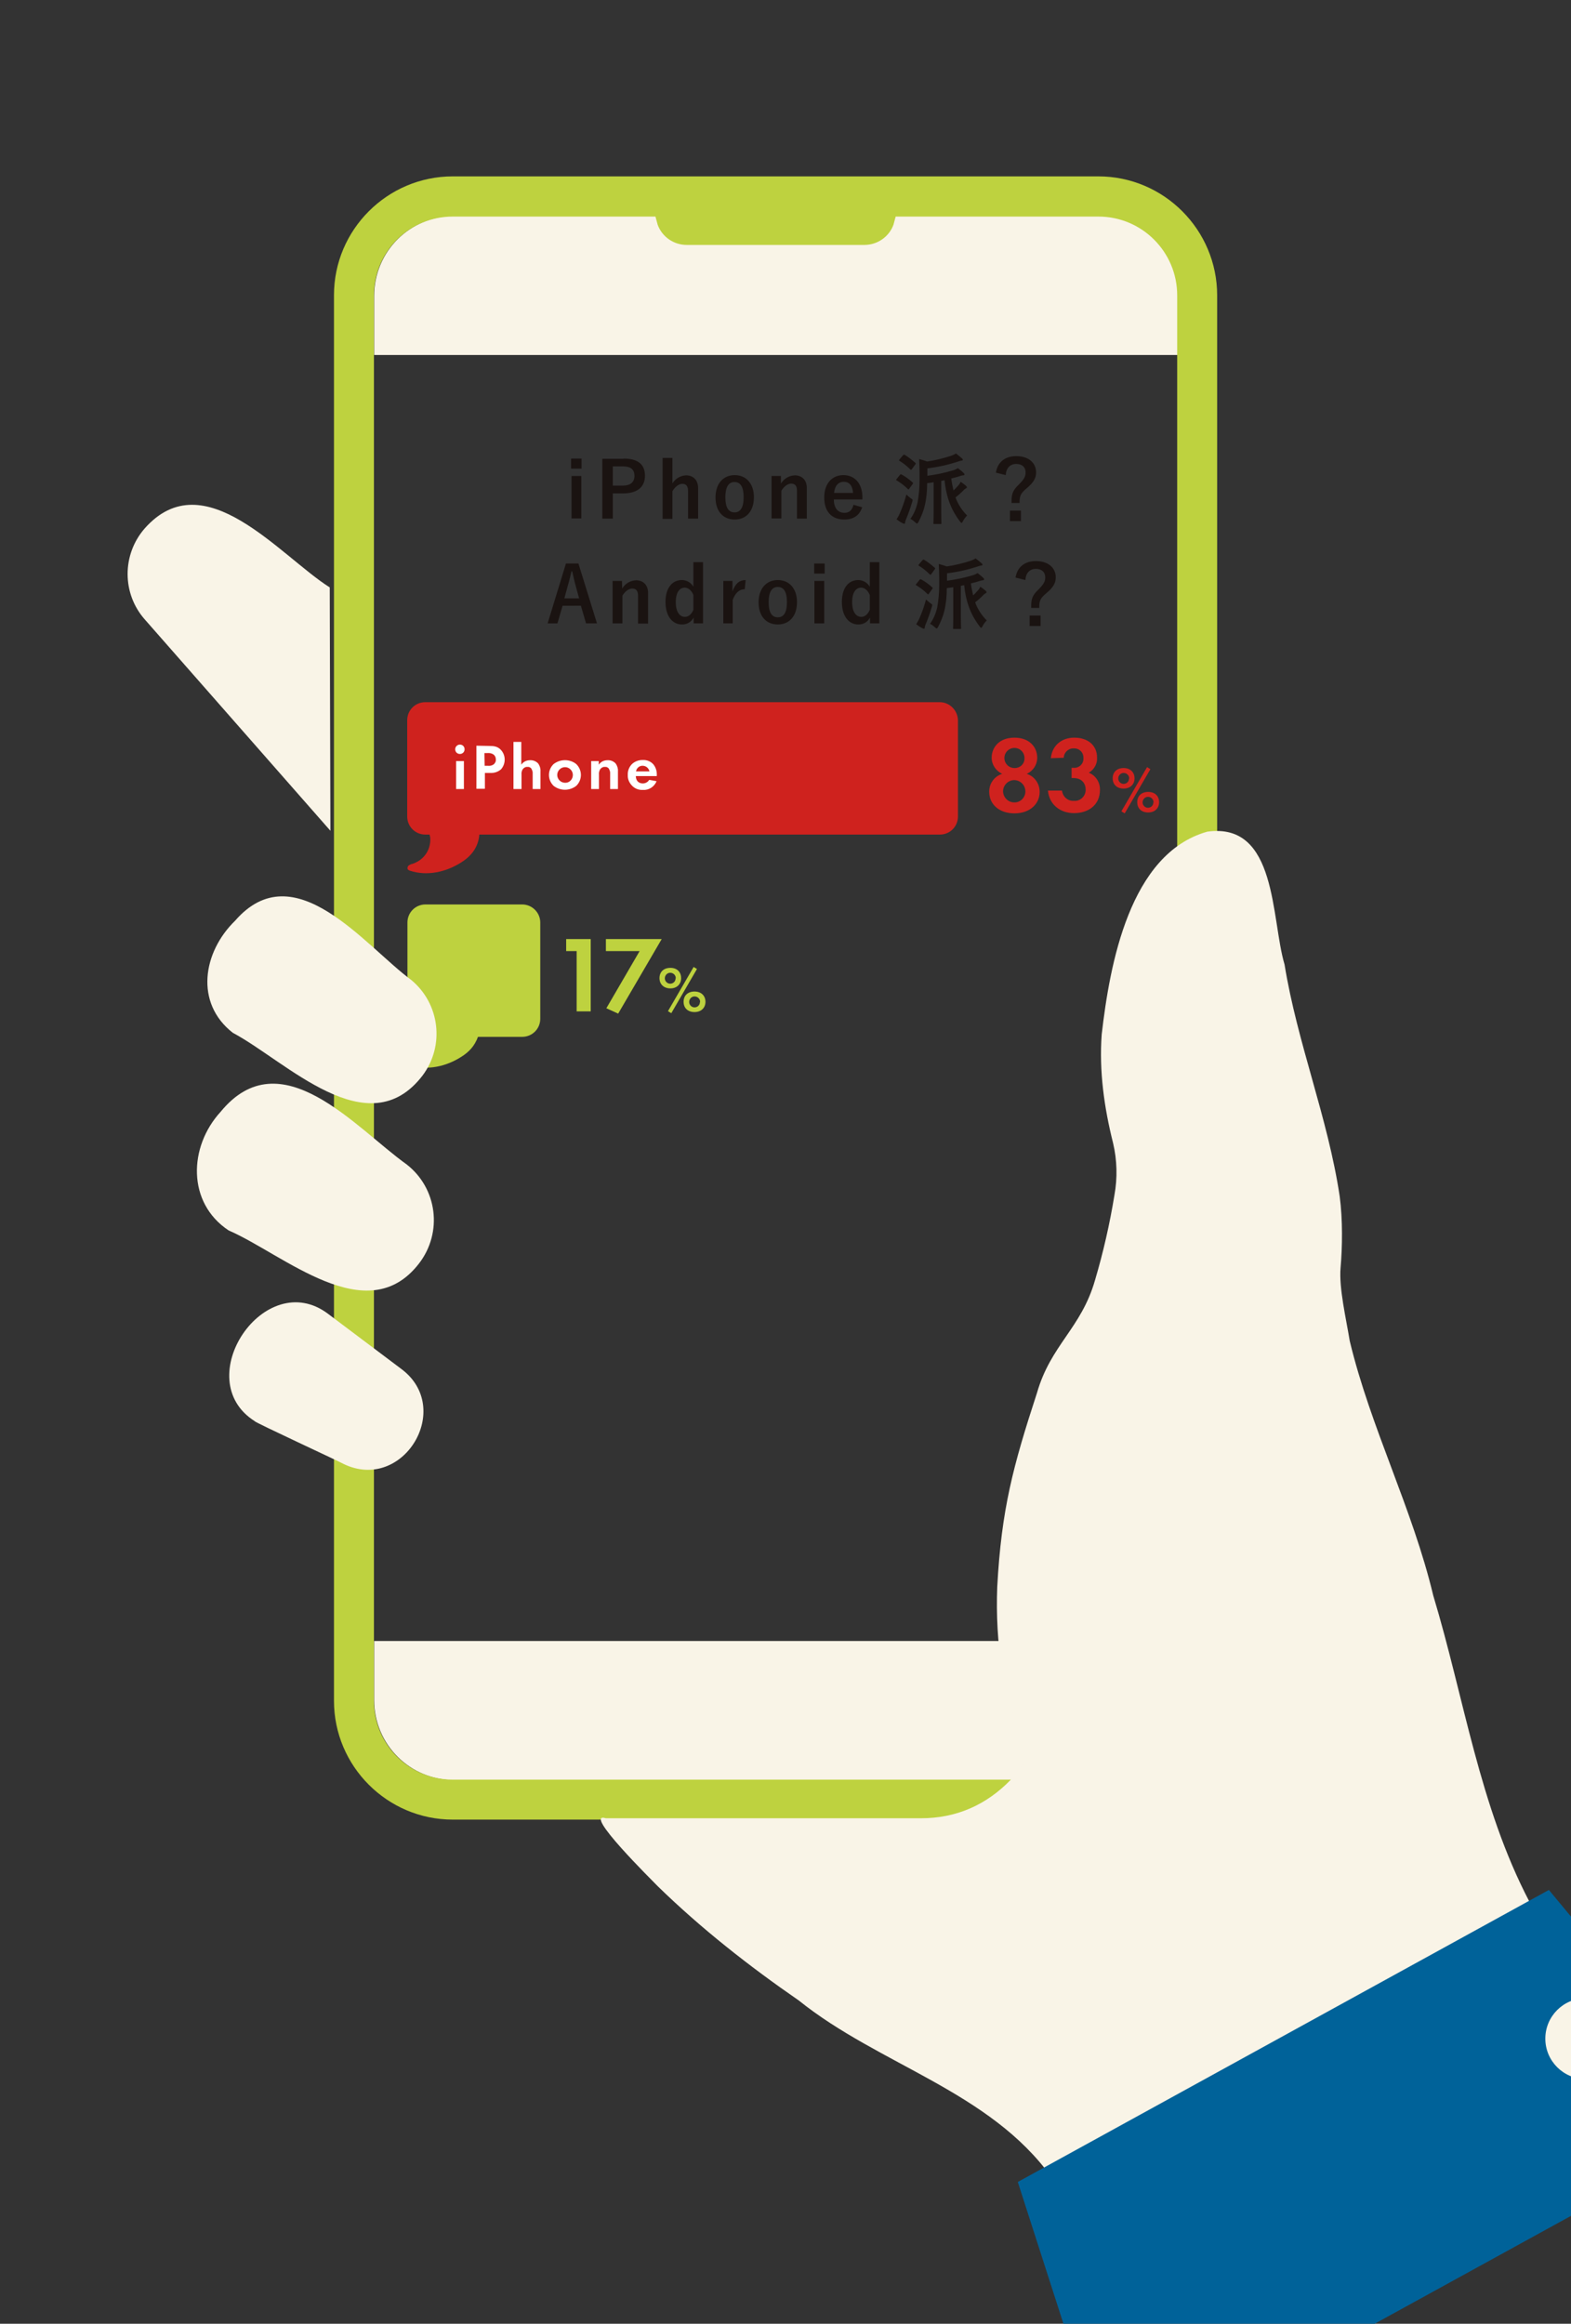<?xml version="1.0" encoding="utf-8"?>
<!-- Generator: Adobe Illustrator 27.2.0, SVG Export Plug-In . SVG Version: 6.00 Build 0)  -->
<svg version="1.1" id="レイヤー_1" xmlns="http://www.w3.org/2000/svg" xmlns:xlink="http://www.w3.org/1999/xlink" x="0px"
	 y="0px" viewBox="0 0 703.7 1040.8" style="enable-background:new 0 0 703.7 1040.8;" xml:space="preserve">
<rect x="0" y="0" width="703.7" height="1040.8" fill="#333333" stroke="none"/>
<style type="text/css">
	.st0{fill:#1A1311;}
	.st1{fill:#F9F4E7;}
	.st2{fill:#BED23F;}
	.st3{fill:#CF221E;}
	.st4{fill:#FFFFFF;}
	.st5{clip-path:url(#SVGID_00000072959552960930221890000009698027726725694117_);}
	.st6{fill:#006299;}
</style>
<g id="グループ_1772">
	<g id="グループ_1771">
		<path id="パス_1814" class="st0" d="M260.5,209.9h-4.7v-4.5h4.7V209.9z M260.4,232.2H256v-19h4.4V232.2z"/>
		<path id="パス_1815" class="st0" d="M279.3,205.4c6.6,0,9.6,2.7,9.6,7.7s-3.4,7.9-9.9,7.9h-4.5v11.3h-4.7v-26.8H279.3z
			 M274.5,217.5h4.4c3.6,0,5.3-1.6,5.3-4.4c0-2.7-1.6-4.2-5.1-4.2h-4.6V217.5z"/>
		<path id="パス_1816" class="st0" d="M301.2,216.5c1.3-2.1,3.6-3.5,6.1-3.6c3.1,0,5.4,2,5.4,5.7v13.7h-4.5v-12.4
			c0-2.2-0.9-3.2-2.6-3.2c-1.5,0-3.2,1.3-4.4,3.3v12.4h-4.4v-27.3h4.4L301.2,216.5z"/>
		<path id="パス_1817" class="st0" d="M337.7,222.7c0,6.2-3.4,10-8.6,10s-8.6-3.7-8.6-9.9s3.5-10,8.6-10
			C334.2,212.8,337.7,216.6,337.7,222.7z M324.9,222.7c0,4.4,1.3,6.8,4.1,6.8s4.1-2.4,4.1-6.8c0-4.4-1.3-6.8-4.1-6.8
			S324.9,218.4,324.9,222.7L324.9,222.7z"/>
		<path id="パス_1818" class="st0" d="M349.8,216.6c1.3-2.2,3.7-3.6,6.2-3.7c3.1,0,5.4,2,5.4,5.7v13.7H357v-12.5
			c0-2.2-0.9-3.2-2.6-3.2c-1.5,0-3.2,1.2-4.4,3.2v12.4h-4.4v-19h4.2L349.8,216.6z"/>
		<path id="パス_1819" class="st0" d="M373.5,223.7c0,3.6,1.6,6,4.8,6c2,0,3.4-1.1,4-3.6l3.9,1.1c-1.2,3.6-3.8,5.5-8,5.5
			c-5.7,0-9-3.6-9-9.9c0-6.2,3.5-10,8.6-10c4.8,0,8.5,3.5,8.5,10v0.9L373.5,223.7z M382.1,220.8c-0.2-3.2-1.6-5-4.1-5
			c-2.6,0-4.1,1.9-4.4,5H382.1z"/>
		<path id="パス_1820" class="st0" d="M403.1,212.7c0.3-0.3,0.4-0.3,0.7-0.2c1.8,1,3.5,2.2,5,3.6c0.1,0.1,0.2,0.2,0.2,0.3
			c0,0.1-0.1,0.2-0.2,0.4l-1.6,2.2c-0.1,0.2-0.2,0.2-0.3,0.2c-0.1,0-0.2-0.1-0.3-0.2c-1.5-1.5-3.1-2.7-4.9-3.8
			c-0.2-0.1-0.3-0.2-0.3-0.2c0-0.2,0.1-0.3,0.2-0.4L403.1,212.7z M403.1,229.8c1.2-2.7,2.1-5.4,2.9-8.3c0.6,0.6,1.3,1.2,2,1.7
			c0.9,0.6,0.9,0.6,0.6,1.6c-0.8,2.8-1.8,5.5-2.8,7.9c-0.2,0.4-0.3,0.9-0.4,1.4c0,0.3-0.1,0.5-0.3,0.5c-0.3,0-0.5-0.1-0.7-0.2
			c-1-0.5-1.9-1.1-2.8-1.8C402.2,231.7,402.7,230.8,403.1,229.8z M404.5,203.9c0.3-0.3,0.4-0.3,0.7-0.2c1.7,1,3.3,2.3,4.8,3.6
			c0.1,0.1,0.2,0.2,0.2,0.3c0,0.1-0.1,0.3-0.2,0.4l-1.6,2.2c-0.3,0.3-0.3,0.3-0.6,0.1c-1.5-1.5-3.1-2.8-4.9-3.9
			c-0.2-0.1-0.2-0.2-0.2-0.2c0-0.1,0.1-0.2,0.2-0.4L404.5,203.9z M411.9,211.8c0-2.1-0.1-4.1-0.2-6.2c1.2,0.3,2.4,0.7,3.6,1.1
			c3.6-0.5,7.1-1.4,10.6-2.5c0.8-0.3,1.6-0.6,2.3-1.1c0.9,0.7,1.8,1.4,2.7,2.2c0.3,0.3,0.4,0.4,0.4,0.6c0,0.2-0.2,0.4-0.6,0.4
			c-0.5,0.1-1,0.2-1.5,0.4c-4.5,1.5-9.1,2.5-13.8,3.1v3.3c3.9-0.5,7.7-1.3,11.4-2.4c0.8-0.2,1.6-0.6,2.3-1c0.9,0.7,1.8,1.4,2.6,2.2
			c0.2,0.2,0.3,0.3,0.3,0.6s-0.2,0.4-0.6,0.4c-0.4,0-0.9,0.2-1.3,0.3c-1.2,0.4-2.6,0.8-4,1.1c0.2,1.8,0.6,3.6,1,5.4
			c0.7-0.7,1.4-1.4,2-2.1c0.5-0.5,0.9-1.1,1.2-1.8c0.8,0.5,1.6,1.1,2.4,1.8c0.2,0.2,0.4,0.4,0.4,0.7c0,0.2-0.2,0.3-0.4,0.4
			c-0.5,0.3-0.9,0.6-1.3,1.1c-1,1-2.1,2-3.4,3c1.1,3,2.9,5.8,5.2,8.1c-0.8,0.8-1.4,1.6-1.9,2.6c-0.2,0.4-0.4,0.7-0.6,0.7
			c-0.2,0-0.3-0.2-0.6-0.5c-3.6-4.7-6.2-10.3-7-18.6l-1.5,0.3v14.2c0,3.1,0.1,4.6,0.1,4.8c0,0.3,0,0.3-0.4,0.3h-2.8
			c-0.4,0-0.4,0-0.4-0.3c0-0.2,0.1-1.7,0.1-4.8V216c-1,0.2-2,0.3-2.9,0.4c0,3.4-0.3,6.9-1.1,10.2c-0.6,2.5-1.6,4.9-2.8,7.2
			c-0.3,0.4-0.4,0.7-0.6,0.7c-0.2,0-0.4-0.2-0.8-0.5c-0.6-0.6-1.4-1.2-2.2-1.6c1.6-2.2,2.6-4.7,3.2-7.3c0.6-3.3,0.9-6.7,0.9-10.1
			L411.9,211.8z"/>
		<path id="パス_1821" class="st0" d="M446.1,211.7c0.7-4.6,4-7.4,9.1-7.4c5.4,0,8.9,2.9,8.9,7.3c0,2.4-1,4.4-4.1,7
			c-2.9,2.4-3.3,3.5-3.3,6.7h-3.6v-0.8c0-3.4,0.7-5,3.2-7.4c2.5-2.5,3.1-3.7,3.1-5.5c0-2.4-1.6-3.8-4.2-3.8c-2.7,0-4.5,1.8-4.7,5
			L446.1,211.7z M457.3,228.7v4.7h-4.9v-4.7H457.3z"/>
		<path id="パス_1822" class="st0" d="M267.4,279.2h-4.9l-2.3-7.9H252l-2.3,7.9h-4.4l8.2-26.8h5.6L267.4,279.2z M257.9,262.5
			c-0.6-2.1-1-4.1-1.6-6.6H256c-0.6,2.6-1.1,4.5-1.7,6.6l-1.5,5.5h6.6L257.9,262.5z"/>
		<path id="パス_1823" class="st0" d="M278.7,263.6c1.3-2.2,3.7-3.6,6.2-3.7c3.1,0,5.4,2,5.4,5.7v13.7h-4.5v-12.5
			c0-2.2-0.9-3.2-2.6-3.2c-1.5,0-3.2,1.2-4.4,3.2v12.4h-4.4v-19h4.2L278.7,263.6z"/>
		<path id="パス_1824" class="st0" d="M314.9,279.2h-4.2v-2.6c-1,2-3.1,3.2-5.3,3.1c-4.1,0-7.3-3.6-7.3-10.1s3.2-9.8,7.3-9.8
			c2.1,0,4.1,1.1,5.2,3v-11h4.3L314.9,279.2z M310.6,266.5c-0.9-2.2-2.4-3.3-3.9-3.3c-2.2,0-4,2-4,6.5c0,4.6,1.9,6.6,4.1,6.6
			c1.6,0,3-1.2,3.8-3.2V266.5z"/>
		<path id="パス_1825" class="st0" d="M333.6,263.9c-2.3,0-4.2,1.5-5.4,4.8v10.5H324v-19h4.1v4.7c1.3-3.7,3.3-5.1,5.9-5.1
			L333.6,263.9z"/>
		<path id="パス_1826" class="st0" d="M357,269.7c0,6.2-3.4,10-8.6,10s-8.6-3.7-8.6-9.9s3.5-10,8.6-10
			C353.5,259.8,357,263.6,357,269.7z M344.3,269.7c0,4.4,1.3,6.8,4.1,6.8s4.1-2.4,4.1-6.8c0-4.4-1.3-6.8-4.1-6.8
			S344.3,265.4,344.3,269.7L344.3,269.7z"/>
		<path id="パス_1827" class="st0" d="M369.4,256.9h-4.7v-4.5h4.7V256.9z M369.2,279.2h-4.4v-19h4.4V279.2z"/>
		<path id="パス_1828" class="st0" d="M393.9,279.2h-4.2v-2.6c-1,2-3.1,3.2-5.3,3.1c-4.1,0-7.3-3.6-7.3-10.1s3.2-9.8,7.3-9.8
			c2.1,0,4.1,1.1,5.2,3v-11h4.3L393.9,279.2z M389.6,266.5c-0.9-2.2-2.4-3.3-3.9-3.3c-2.2,0-4,2-4,6.5c0,4.6,1.9,6.6,4.1,6.6
			c1.6,0,3-1.2,3.8-3.2V266.5z"/>
		<path id="パス_1829" class="st0" d="M411.9,259.7c0.3-0.3,0.4-0.3,0.7-0.2c1.8,1,3.5,2.2,5,3.6c0.1,0.1,0.2,0.2,0.2,0.3
			c0,0.1-0.1,0.2-0.2,0.4l-1.6,2.2c-0.1,0.2-0.2,0.2-0.3,0.2c-0.1,0-0.2-0.1-0.3-0.2c-1.5-1.5-3.1-2.7-4.9-3.8
			c-0.2-0.1-0.3-0.2-0.3-0.2c0-0.2,0.1-0.3,0.2-0.4L411.9,259.7z M411.9,276.8c1.2-2.7,2.1-5.4,2.9-8.3c0.6,0.6,1.3,1.2,2,1.7
			c0.9,0.6,0.9,0.6,0.6,1.6c-0.8,2.8-1.8,5.5-2.8,7.9c-0.2,0.4-0.3,0.9-0.4,1.4c0,0.3-0.1,0.5-0.3,0.5c-0.3,0-0.5-0.1-0.7-0.2
			c-1-0.5-1.9-1.1-2.8-1.8C410.9,278.7,411.5,277.8,411.9,276.8L411.9,276.8z M413.2,250.9c0.3-0.3,0.4-0.3,0.7-0.2
			c1.7,1,3.3,2.3,4.8,3.6c0.1,0.1,0.2,0.2,0.2,0.3c0,0.1-0.1,0.3-0.2,0.4l-1.6,2.2c-0.3,0.3-0.3,0.3-0.6,0.1
			c-1.5-1.5-3.1-2.8-4.9-3.9c-0.2-0.1-0.2-0.2-0.2-0.2c0-0.1,0.1-0.2,0.2-0.4L413.2,250.9z M420.7,258.8c0-2.1-0.1-4.1-0.2-6.2
			c1.2,0.3,2.4,0.7,3.6,1.1c3.6-0.5,7.1-1.4,10.6-2.5c0.8-0.3,1.6-0.6,2.3-1.1c0.9,0.7,1.8,1.4,2.7,2.2c0.3,0.3,0.4,0.4,0.4,0.6
			c0,0.2-0.2,0.4-0.6,0.4c-0.5,0.1-1,0.2-1.5,0.4c-4.5,1.5-9.1,2.5-13.8,3.1v3.3c3.9-0.5,7.7-1.3,11.4-2.4c0.8-0.2,1.6-0.6,2.3-1
			c0.9,0.7,1.8,1.4,2.6,2.2c0.2,0.2,0.3,0.3,0.3,0.6s-0.2,0.4-0.6,0.4c-0.4,0-0.9,0.2-1.3,0.3c-1.2,0.4-2.6,0.8-4,1.1
			c0.2,1.8,0.6,3.6,1,5.4c0.7-0.7,1.4-1.4,2-2.1c0.5-0.5,0.9-1.1,1.2-1.8c0.8,0.5,1.6,1.1,2.4,1.8c0.2,0.2,0.4,0.4,0.4,0.7
			c0,0.2-0.2,0.3-0.4,0.4c-0.5,0.3-0.9,0.6-1.3,1.1c-1,1-2.1,2-3.4,3c1.1,3,2.9,5.8,5.2,8.1c-0.8,0.8-1.4,1.6-1.9,2.6
			c-0.2,0.4-0.4,0.7-0.6,0.7c-0.2,0-0.3-0.2-0.6-0.5c-3.6-4.7-6.2-10.3-7-18.6l-1.5,0.3v14.2c0,3.1,0.1,4.6,0.1,4.8
			c0,0.3,0,0.3-0.4,0.3h-2.8c-0.4,0-0.4,0-0.4-0.3c0-0.2,0.1-1.7,0.1-4.8V263c-1,0.2-2,0.3-2.9,0.4c0,3.4-0.3,6.9-1.1,10.2
			c-0.6,2.5-1.6,4.9-2.8,7.2c-0.3,0.4-0.4,0.7-0.6,0.7c-0.2,0-0.4-0.2-0.8-0.5c-0.6-0.6-1.4-1.2-2.2-1.6c1.6-2.2,2.6-4.7,3.2-7.3
			c0.6-3.3,0.9-6.7,0.9-10.1L420.7,258.8z"/>
		<path id="パス_1830" class="st0" d="M454.9,258.7c0.7-4.6,4-7.4,9.1-7.4c5.4,0,8.9,2.9,8.9,7.3c0,2.4-1,4.4-4.1,7
			c-2.9,2.4-3.3,3.5-3.3,6.7h-3.6v-0.8c0-3.4,0.7-5,3.2-7.4c2.5-2.5,3.1-3.7,3.1-5.5c0-2.4-1.6-3.8-4.2-3.8c-2.7,0-4.5,1.8-4.7,5
			L454.9,258.7z M466.1,275.7v4.7h-4.9v-4.7H466.1z"/>
		<path id="パス_1832" class="st1" d="M147.7,263.1c-22.3-14.1-56.2-56.6-82.9-26.4l0,0c-10.2,11.7-10.2,29.2,0.1,40.8l83.1,94.6"
			/>
		<path id="長方形_1436" class="st1" d="M203.4,96.7h288.5c19.8,0,35.8,16,35.8,35.8V159l0,0H167.6l0,0v-26.5
			C167.6,112.7,183.6,96.7,203.4,96.7z"/>
		<path id="長方形_1437" class="st1" d="M491.9,797.3H203.4c-19.8,0-35.8-16-35.8-35.8V735l0,0h360.1l0,0v26.5
			C527.7,781.3,511.7,797.3,491.9,797.3z"/>
		<path class="st2" d="M492,79H202.8c-29.3,0-53.2,23.9-53.2,53.2v629.6c0,29.3,23.9,53.2,53.2,53.2H492c29.3,0,53.2-23.9,53.2-53.2
			V132.3C545.2,102.9,521.3,79,492,79z M527.3,761.8c0,19.5-15.8,35.3-35.3,35.3H202.8c-19.5,0-35.3-15.8-35.3-35.3V132.3
			c0-19.5,15.8-35.3,35.3-35.3h90.8l1,3.7c2,5.4,7.2,9,13,9h79.6c5.8,0,11-3.6,13-9l1-3.7H492c19.5,0,35.3,15.8,35.3,35.3V761.8z"/>
		<path class="st3" d="M420.9,314.5H190.5c-4.5,0-8.1,3.6-8.1,8.1v43.1c0,4.5,3.6,8.1,8.1,8.1h1.9c0.1,0.4,0.2,0.8,0.3,1.2
			c0.2,2.1-0.2,4.2-1.1,6.1c-1.4,2.8-3.8,4.8-6.8,5.8c-0.6,0.1-1.2,0.4-1.7,0.7c-0.5,0.4-0.7,1.1-0.5,1.7c0.3,0.4,0.7,0.6,1.1,0.7
			c7.6,2.5,16.2,0.6,23-3.8c1.6-1,3.1-2.2,4.4-3.7c2.1-2.4,3.4-5.5,3.6-8.7h206.3c4.5,0,8.1-3.6,8.1-8.1v-43.1
			C429,318.2,425.4,314.5,420.9,314.5z"/>
		<path class="st2" d="M233.9,405.1h-43.3c-4.5,0-8.1,3.6-8.1,8.1v43.1c0,4.5,3.6,8.1,8.1,8.1h2.1c-0.1,1.3-0.5,2.6-1.1,3.8
			c-1.4,2.8-3.8,4.8-6.8,5.8c-0.6,0.1-1.2,0.4-1.7,0.7c-0.5,0.4-0.7,1.1-0.5,1.7c0.3,0.4,0.7,0.6,1.1,0.7c7.6,2.5,16.2,0.6,23-3.8
			c1.6-1,3.1-2.2,4.4-3.7c1.3-1.5,2.3-3.3,3-5.2h19.8c4.5,0,8.1-3.6,8.1-8.1v-43.1C242,408.7,238.3,405.1,233.9,405.1z"/>
		<path id="パス_1915" class="st2" d="M258.3,426h-4.7v-5.4h11V453h-6.3V426z"/>
		<path id="パス_1916" class="st2" d="M286.5,426h-15.1v-5.4h25L276.9,454l-5.3-2.4L286.5,426z"/>
		<path id="パス_1917" class="st2" d="M305.1,438.1c0,2.6-1.8,4.6-4.8,4.6s-4.9-1.9-4.9-4.6s1.8-4.6,4.9-4.6
			S305.1,435.5,305.1,438.1z M302.7,438.1c0-1.3-1.1-2.4-2.5-2.4c-1.3,0-2.4,1.1-2.4,2.5c0,1.3,1.1,2.4,2.4,2.4c1.3,0,2.4-1,2.4-2.3
			C302.7,438.2,302.7,438.1,302.7,438.1z M310.7,433.1l1.5,0.9l-11.5,19.8l-1.5-0.9L310.7,433.1z M316,448.7c0,2.6-1.8,4.6-4.9,4.6
			s-4.9-1.9-4.9-4.6s1.8-4.6,4.9-4.6S316,446.1,316,448.7L316,448.7z M313.6,448.7c0-1.3-1.1-2.4-2.5-2.4c-1.3,0-2.4,1.1-2.4,2.5
			c0,1.3,1.1,2.4,2.4,2.4c1.3,0,2.4-1,2.4-2.3C313.6,448.8,313.6,448.8,313.6,448.7L313.6,448.7z"/>
		<path id="パス_1918" class="st3" d="M465.7,354.7c0,5.3-4.3,9.6-11.3,9.6s-11.3-4.2-11.3-9.6c-0.1-3.7,2.3-7,5.8-8.1
			c-2.8-1.3-4.7-4.1-4.7-7.2c0-4.7,3.4-9,10.2-9s10.2,4.3,10.2,9c0,3.1-1.8,5.9-4.7,7.2C463.4,347.7,465.7,351,465.7,354.7z
			 M459.3,354.3c-0.1-2.7-2.3-4.9-5.1-4.9c-2.7,0.1-4.9,2.3-4.9,5.1c0.1,2.7,2.3,4.9,5,4.9c2.7,0.1,4.9-2.1,5-4.7
			C459.3,354.5,459.3,354.4,459.3,354.3z M458.9,339.5c0-2.5-2-4.5-4.5-4.5s-4.5,2-4.5,4.5c0,2.5,2,4.5,4.5,4.5c0,0,0,0,0,0
			c2.4,0.1,4.4-1.7,4.5-4.1C458.9,339.8,458.9,339.6,458.9,339.5z"/>
		<path id="パス_1919" class="st3" d="M470.7,339.6c0.6-5.9,5-9.2,10.5-9.2c6.2,0,10.2,3.5,10.2,8.9c0.2,2.8-1.3,5.4-3.7,6.8
			c3.1,1.2,5.1,4.3,5,7.7c0,6.7-5.1,10.4-11.6,10.4c-6.2,0-11.1-3.8-11.7-10.1h6.3c0.3,2.7,2.6,4.8,5.4,4.6c2.7,0.2,5-1.9,5.2-4.6
			c0-0.2,0-0.4,0-0.5c0-2.4-1.5-5.1-5.4-5.1H480v-4.6h0.9c2.3,0.2,4.3-1.6,4.4-3.8c0-0.2,0-0.4,0-0.6c0.1-2.2-1.5-4.1-3.8-4.3
			c-0.2,0-0.3,0-0.5,0c-2.4-0.1-4.4,1.8-4.5,4.1c0,0,0,0.1,0,0.1L470.7,339.6z"/>
		<path id="パス_1920" class="st3" d="M508.2,348.6c0,2.6-1.8,4.6-4.9,4.6s-4.9-1.9-4.9-4.6s1.8-4.6,4.9-4.6
			S508.2,346,508.2,348.6z M505.8,348.6c0-1.3-1.1-2.4-2.5-2.4c-1.3,0-2.4,1.1-2.4,2.5c0,1.3,1.1,2.4,2.4,2.4c1.3,0,2.4-1,2.4-2.3
			C505.8,348.7,505.8,348.7,505.8,348.6z M513.8,343.6l1.5,0.9l-11.5,19.8l-1.5-0.9L513.8,343.6z M519.2,359.3
			c0,2.6-1.8,4.6-4.9,4.6s-4.9-1.9-4.9-4.6s1.8-4.6,4.9-4.6S519.2,356.6,519.2,359.3L519.2,359.3z M516.7,359.3
			c0-1.3-1.1-2.4-2.5-2.4c-1.3,0-2.4,1.1-2.4,2.5c0,1.3,1.1,2.4,2.4,2.4c1.3,0,2.4-1,2.4-2.3C516.7,359.4,516.7,359.3,516.7,359.3
			L516.7,359.3z"/>
		<path id="パス_1921" class="st1" d="M184.3,439c-20.9-15.4-52.4-57.2-79-26.6c-14.4,14-18.2,36.8-1,50.2
			c23.9,12.7,60.5,51.1,85,19.1l0,0C199.3,468.3,197,449.6,184.3,439z"/>
		<path id="パス_1922" class="st4" d="M206,333.5c1.2,0,2.1,0.9,2.1,2.1c0,1.2-0.9,2.1-2.1,2.1c-1.2,0-2.1-0.9-2.1-2.1
			c0,0,0,0,0,0C203.9,334.4,204.9,333.5,206,333.5z M207.8,340.9v12.5h-3.5v-12.5H207.8z"/>
		<path id="パス_1923" class="st4" d="M219,334.1c2.2,0,3.7,0.2,5.1,1.5c2.5,2.4,2.6,6.3,0.4,8.9c-1.3,1.2-3.1,1.8-4.9,1.7h-2.4
			v7.1h-3.8v-19.3L219,334.1z M217.1,343h1.5c0.9,0.1,1.7-0.1,2.5-0.6c0.7-0.6,1.1-1.4,1-2.3c0-0.9-0.4-1.7-1.1-2.2
			c-0.8-0.5-1.7-0.7-2.7-0.6h-1.3L217.1,343z"/>
		<path id="パス_1924" class="st4" d="M230,332.3h3.5v10.2c0.9-1.3,2.3-2,3.9-2c1.4-0.1,2.8,0.5,3.7,1.5c0.7,1,1.1,2.3,1,3.5v7.9
			h-3.5v-6.8c0.1-0.9-0.2-1.7-0.7-2.5c-0.4-0.4-1-0.7-1.6-0.6c-0.9-0.1-1.7,0.4-2.2,1.1c-0.4,0.7-0.6,1.6-0.5,2.4v6.4H230L230,332.3
			z"/>
		<path id="パス_1925" class="st4" d="M258.1,342.2c2.7,2.6,2.8,6.8,0.3,9.5c-0.1,0.1-0.2,0.2-0.3,0.3c-3,2.3-7.1,2.3-10.1,0
			c-2.7-2.6-2.8-6.8-0.3-9.5c0.1-0.1,0.2-0.2,0.3-0.3C251,339.9,255.2,339.9,258.1,342.2z M256.6,347.1c0-1.9-1.6-3.5-3.5-3.5
			s-3.5,1.6-3.5,3.5c0,1.9,1.6,3.5,3.5,3.5C255,350.7,256.6,349.1,256.6,347.1C256.6,347.2,256.6,347.2,256.6,347.1L256.6,347.1z"/>
		<path id="パス_1926" class="st4" d="M264.7,340.9h3.5v1.6c0.9-1.3,2.3-2,3.9-2c1.4-0.1,2.8,0.5,3.7,1.5c0.7,1,1.1,2.3,1,3.5v7.9
			h-3.5v-6.8c0.1-0.9-0.2-1.7-0.7-2.5c-0.4-0.4-1-0.7-1.6-0.6c-0.9-0.1-1.7,0.4-2.2,1.1c-0.4,0.7-0.6,1.6-0.5,2.4v6.4h-3.5V340.9z"
			/>
		<path id="パス_1927" class="st4" d="M294.1,349.9c-1,2.5-3.5,4.1-6.1,3.9c-1.8,0.1-3.5-0.5-4.8-1.8c-1.3-1.3-2.1-3-2-4.9
			c-0.1-1.8,0.6-3.6,1.9-4.9c1.3-1.2,3-1.8,4.7-1.8c1.9-0.1,3.7,0.6,4.9,2c1.1,1.4,1.6,3.1,1.5,4.9v0.3h-9.4c0,0.7,0.2,1.5,0.6,2.1
			c0.6,0.8,1.5,1.2,2.5,1.2c1.2,0,2.3-0.6,2.9-1.6L294.1,349.9z M290.9,345.5c-0.3-1.6-1.8-2.7-3.5-2.5c-1.3,0.2-2.3,1.2-2.5,2.5
			H290.9z"/>
		<g id="グループ_1716" transform="translate(-4525.21 656)">
			<path id="パス_2071" class="st1" d="M4996.3,319.3c-27.7-38.7-77.2-50.3-113.3-79.3c-22.3-15.4-43.7-32.2-63.1-51.1
				c-2.2-2.3-34.2-33.8-23.3-30.5c47,0,94.1,0,141.1,0c15.8,0,29.3-5.9,40.3-17.3c2.7-3.9,9.2-8.6,7.6-13.8
				c-11.4-22.3-14.6-47.7-13.7-72.5c1.9-34.9,7.1-54.1,17.8-86.9c6.2-21.6,19.8-28.9,26-50.5c3.7-12.5,6.6-25.2,8.7-38.1
				c1.4-7.7,1.2-15.7-0.6-23.3c-4-15.9-6.3-32.3-5.1-48.7c3.6-31.3,12.5-81,47.3-90.8c31.4-4.4,28.5,39,34.6,59.5
				c5.7,35.2,19.4,68.5,24.7,103.8c1.4,10.6,1.2,22.9,0.4,32s2.5,22.9,4.1,32.8c9.3,38.8,28.1,75,37.4,114
				c13.9,46,20.6,94.2,43.1,137.2c6.2,15,17.4,29.4,22.8,43.8c-55.9,24.8-112.1,49.2-168,73.8c-4.4,1.9-8.9,3.7-13.1,5.9
				C5052,319.3,4996.3,319.3,4996.3,319.3z"/>
		</g>
		<path id="パス_1833" class="st1" d="M182.1,521.5c-22.7-16.2-56.3-56.5-83.3-23.5c-14.3,15.6-15.1,40.7,3.6,53.1
			c24.7,10.7,62,45,85.3,14.8l0,0C198.4,552,195.9,532.2,182.1,521.5z"/>
		<path id="パス_1834" class="st1" d="M179.7,613.1l-32.7-24.6c-28.4-21.5-62.6,29.4-32.8,48.1c-0.9,0.1,39.1,18.6,39.7,19.1
			C180.6,668.6,203.5,630.7,179.7,613.1z"/>
	</g>
</g>
<g>
	<defs>
		<rect id="SVGID_1_" width="703.7" height="1040.8"/>
	</defs>
	<clipPath id="SVGID_00000033366857900882848800000011533747926380208807_">
		<use xlink:href="#SVGID_1_"  style="overflow:visible;"/>
	</clipPath>
	<g id="マスクグループ_31" style="clip-path:url(#SVGID_00000033366857900882848800000011533747926380208807_);">
		<g id="グループ_1717">
			<path id="パス_1914" class="st6" d="M780.1,950.5l-282.8,155.4l-41.4-128.6l237.9-130.8L780.1,950.5z"/>
			<circle id="楕円形_17" class="st1" cx="710.3" cy="913.1" r="18.1"/>
		</g>
	</g>
</g>
</svg>
